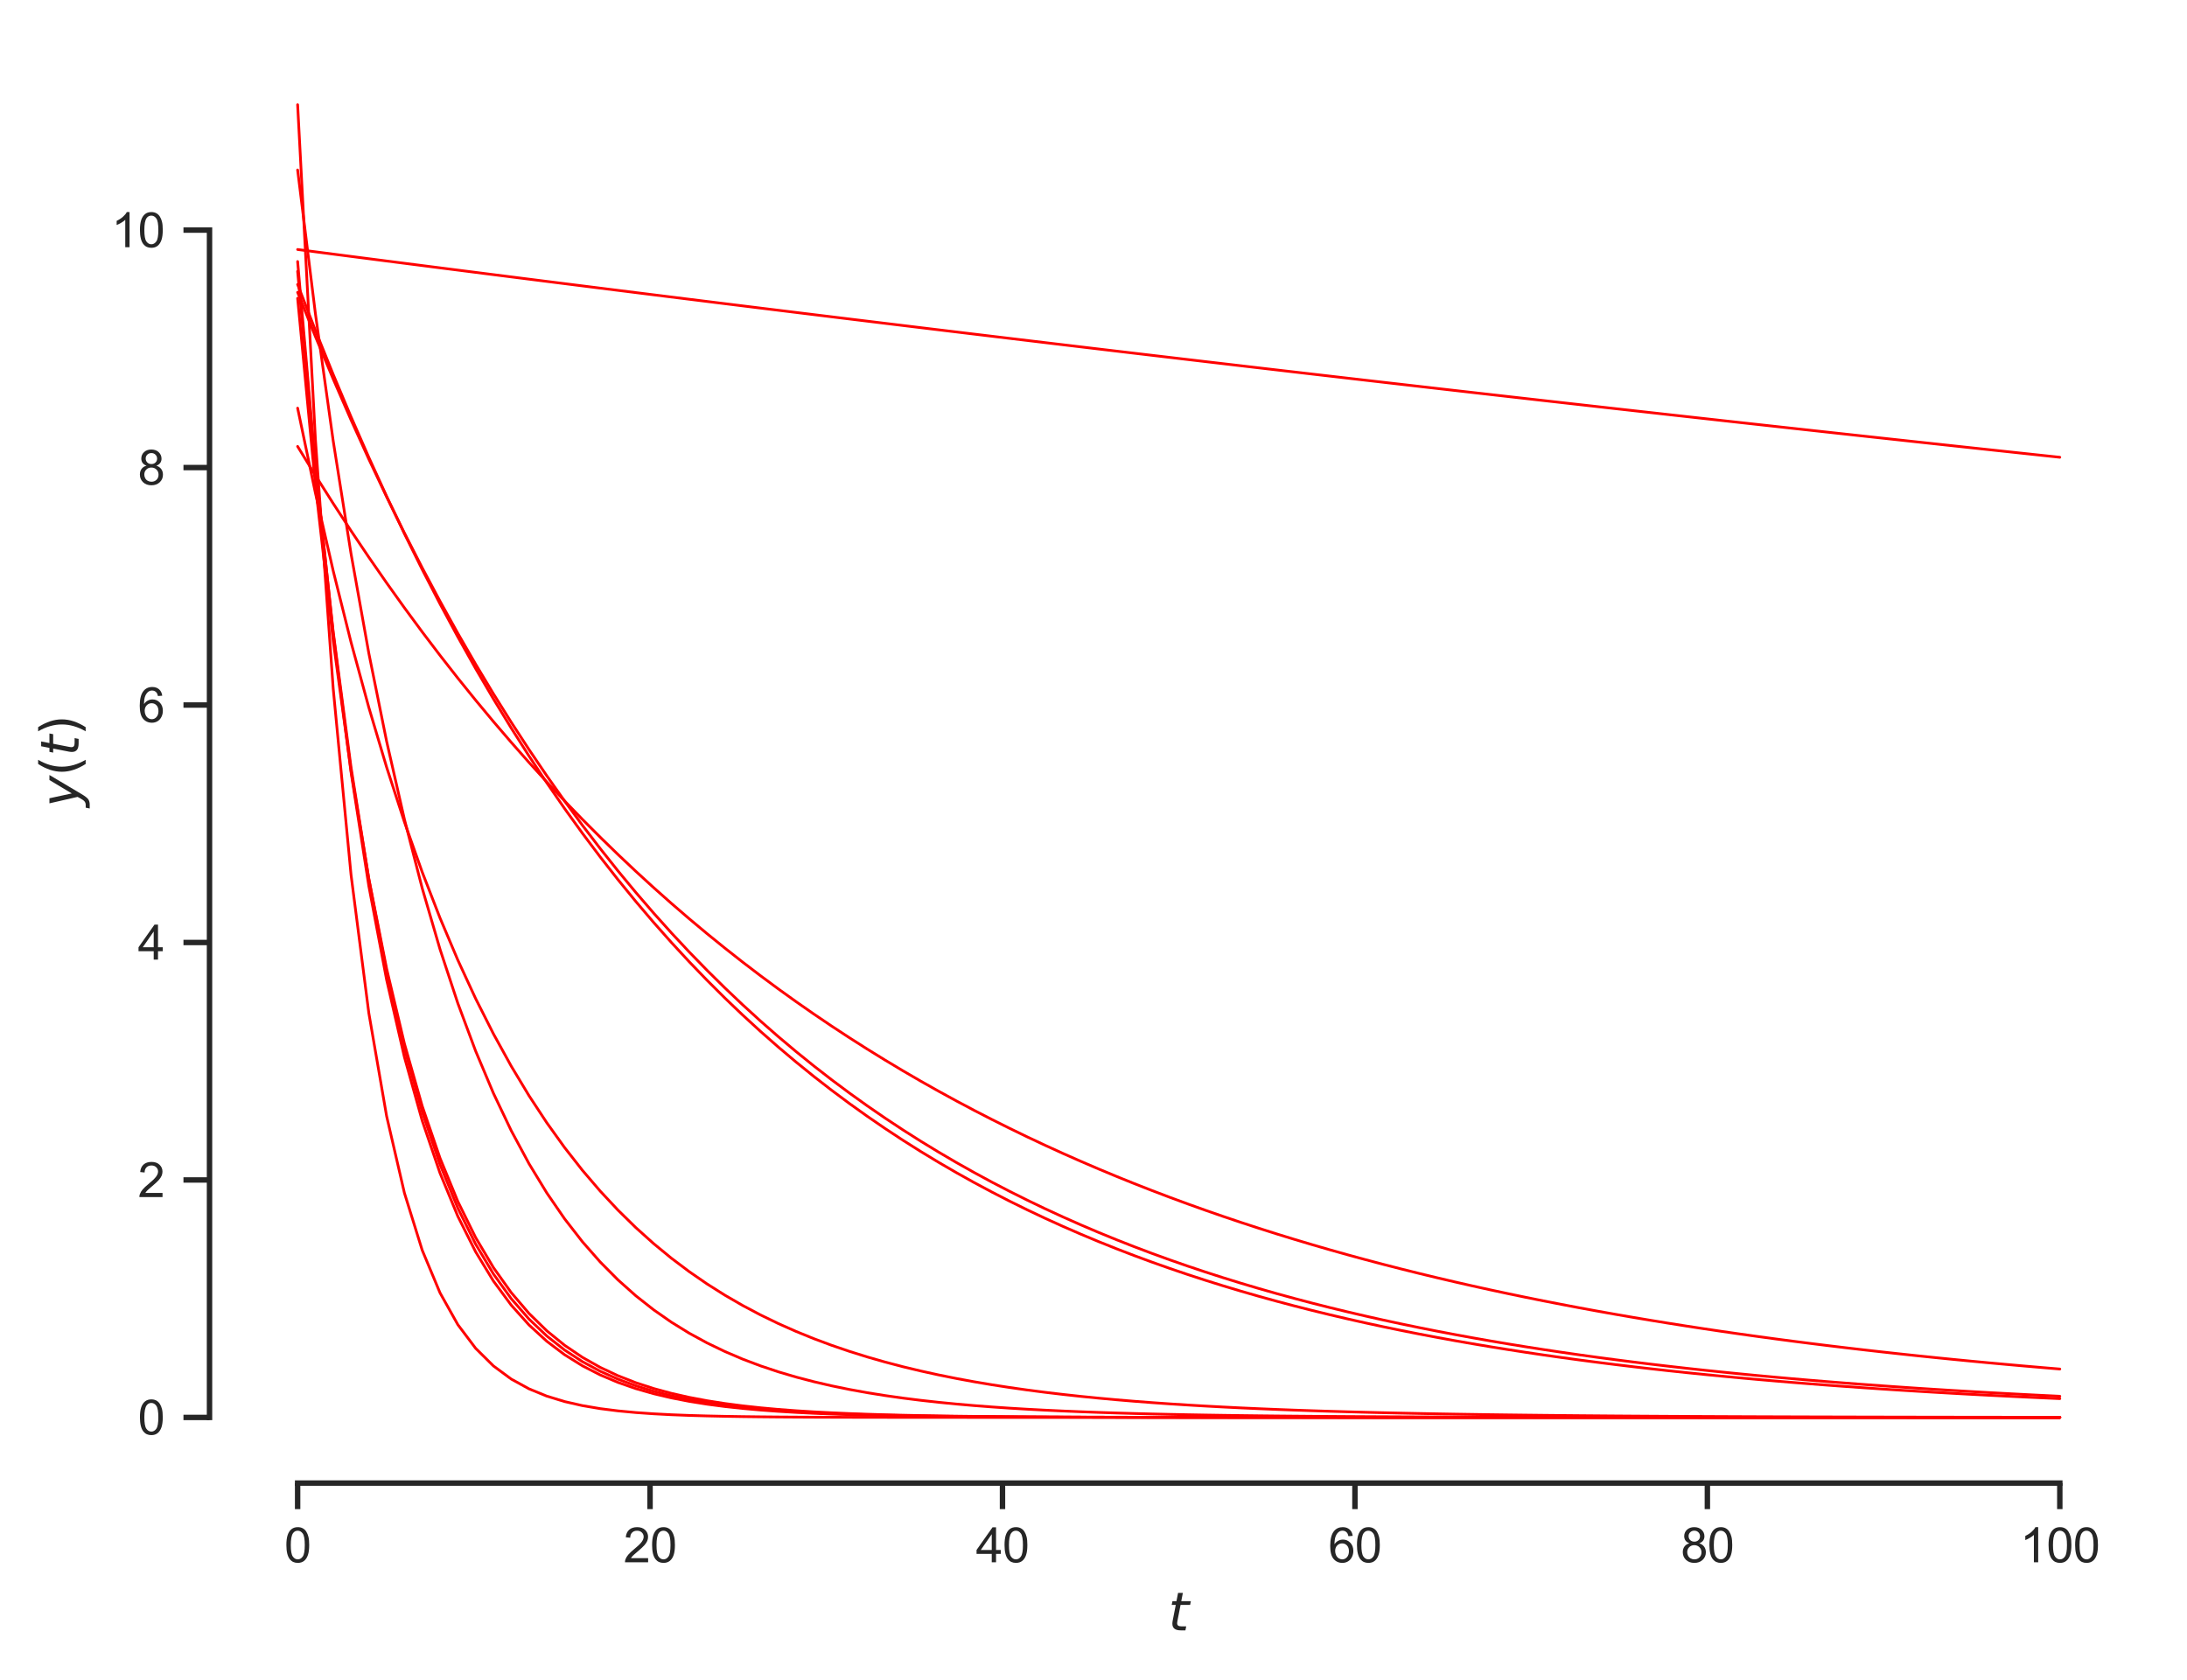 <?xml version="1.0" encoding="utf-8" standalone="no"?>
<!DOCTYPE svg PUBLIC "-//W3C//DTD SVG 1.1//EN"
  "http://www.w3.org/Graphics/SVG/1.1/DTD/svg11.dtd">
<svg xmlns:xlink="http://www.w3.org/1999/xlink" width="402.919pt" height="309.639pt" viewBox="0 0 402.919 309.639" xmlns="http://www.w3.org/2000/svg" version="1.1">
 <defs>
  <style type="text/css">*{stroke-linejoin: round; stroke-linecap: butt}</style>
 </defs>
 <g id="figure_1">
  <g id="patch_1">
   <path d="M 0 309.639 
L 402.919 309.639 
L 402.919 0 
L 0 0 
z
" style="fill: #ffffff"/>
  </g>
  <g id="axes_1">
   <g id="patch_2">
    <path d="M 38.599 273.312 
L 395.719 273.312 
L 395.719 7.2 
L 38.599 7.2 
z
" style="fill: #ffffff"/>
   </g>
   <g id="matplotlib.axis_1">
    <g id="xtick_1">
     <g id="line2d_1">
      <defs>
       <path id="m969bef28f6" d="M 0 0 
L 0 4.8 
" style="stroke: #262626"/>
      </defs>
      <g>
       <use xlink:href="#m969bef28f6" x="54.832" y="273.312" style="fill: #262626; stroke: #262626"/>
      </g>
     </g>
     <g id="text_1">
      <!-- 0 -->
      <g style="fill: #262626" transform="translate(52.385 287.911) scale(0.088 -0.088)">
       <defs>
        <path id="ArialMT-30" d="M 266 2259 
Q 266 3072 433 3567 
Q 600 4063 929 4331 
Q 1259 4600 1759 4600 
Q 2128 4600 2406 4451 
Q 2684 4303 2865 4023 
Q 3047 3744 3150 3342 
Q 3253 2941 3253 2259 
Q 3253 1453 3087 958 
Q 2922 463 2592 192 
Q 2263 -78 1759 -78 
Q 1097 -78 719 397 
Q 266 969 266 2259 
z
M 844 2259 
Q 844 1131 1108 757 
Q 1372 384 1759 384 
Q 2147 384 2411 759 
Q 2675 1134 2675 2259 
Q 2675 3391 2411 3762 
Q 2147 4134 1753 4134 
Q 1366 4134 1134 3806 
Q 844 3388 844 2259 
z
" transform="scale(0.016)"/>
       </defs>
       <use xlink:href="#ArialMT-30"/>
      </g>
     </g>
    </g>
    <g id="xtick_2">
     <g id="line2d_2">
      <g>
       <use xlink:href="#m969bef28f6" x="119.763" y="273.312" style="fill: #262626; stroke: #262626"/>
      </g>
     </g>
     <g id="text_2">
      <!-- 20 -->
      <g style="fill: #262626" transform="translate(114.869 287.911) scale(0.088 -0.088)">
       <defs>
        <path id="ArialMT-32" d="M 3222 541 
L 3222 0 
L 194 0 
Q 188 203 259 391 
Q 375 700 629 1000 
Q 884 1300 1366 1694 
Q 2113 2306 2375 2664 
Q 2638 3022 2638 3341 
Q 2638 3675 2398 3904 
Q 2159 4134 1775 4134 
Q 1369 4134 1125 3890 
Q 881 3647 878 3216 
L 300 3275 
Q 359 3922 746 4261 
Q 1134 4600 1788 4600 
Q 2447 4600 2831 4234 
Q 3216 3869 3216 3328 
Q 3216 3053 3103 2787 
Q 2991 2522 2730 2228 
Q 2469 1934 1863 1422 
Q 1356 997 1212 845 
Q 1069 694 975 541 
L 3222 541 
z
" transform="scale(0.016)"/>
       </defs>
       <use xlink:href="#ArialMT-32"/>
       <use xlink:href="#ArialMT-30" x="55.615"/>
      </g>
     </g>
    </g>
    <g id="xtick_3">
     <g id="line2d_3">
      <g>
       <use xlink:href="#m969bef28f6" x="184.694" y="273.312" style="fill: #262626; stroke: #262626"/>
      </g>
     </g>
     <g id="text_3">
      <!-- 40 -->
      <g style="fill: #262626" transform="translate(179.8 287.911) scale(0.088 -0.088)">
       <defs>
        <path id="ArialMT-34" d="M 2069 0 
L 2069 1097 
L 81 1097 
L 81 1613 
L 2172 4581 
L 2631 4581 
L 2631 1613 
L 3250 1613 
L 3250 1097 
L 2631 1097 
L 2631 0 
L 2069 0 
z
M 2069 1613 
L 2069 3678 
L 634 1613 
L 2069 1613 
z
" transform="scale(0.016)"/>
       </defs>
       <use xlink:href="#ArialMT-34"/>
       <use xlink:href="#ArialMT-30" x="55.615"/>
      </g>
     </g>
    </g>
    <g id="xtick_4">
     <g id="line2d_4">
      <g>
       <use xlink:href="#m969bef28f6" x="249.625" y="273.312" style="fill: #262626; stroke: #262626"/>
      </g>
     </g>
     <g id="text_4">
      <!-- 60 -->
      <g style="fill: #262626" transform="translate(244.731 287.911) scale(0.088 -0.088)">
       <defs>
        <path id="ArialMT-36" d="M 3184 3459 
L 2625 3416 
Q 2550 3747 2413 3897 
Q 2184 4138 1850 4138 
Q 1581 4138 1378 3988 
Q 1113 3794 959 3422 
Q 806 3050 800 2363 
Q 1003 2672 1297 2822 
Q 1591 2972 1913 2972 
Q 2475 2972 2870 2558 
Q 3266 2144 3266 1488 
Q 3266 1056 3080 686 
Q 2894 316 2569 119 
Q 2244 -78 1831 -78 
Q 1128 -78 684 439 
Q 241 956 241 2144 
Q 241 3472 731 4075 
Q 1159 4600 1884 4600 
Q 2425 4600 2770 4297 
Q 3116 3994 3184 3459 
z
M 888 1484 
Q 888 1194 1011 928 
Q 1134 663 1356 523 
Q 1578 384 1822 384 
Q 2178 384 2434 671 
Q 2691 959 2691 1453 
Q 2691 1928 2437 2201 
Q 2184 2475 1800 2475 
Q 1419 2475 1153 2201 
Q 888 1928 888 1484 
z
" transform="scale(0.016)"/>
       </defs>
       <use xlink:href="#ArialMT-36"/>
       <use xlink:href="#ArialMT-30" x="55.615"/>
      </g>
     </g>
    </g>
    <g id="xtick_5">
     <g id="line2d_5">
      <g>
       <use xlink:href="#m969bef28f6" x="314.556" y="273.312" style="fill: #262626; stroke: #262626"/>
      </g>
     </g>
     <g id="text_5">
      <!-- 80 -->
      <g style="fill: #262626" transform="translate(309.662 287.911) scale(0.088 -0.088)">
       <defs>
        <path id="ArialMT-38" d="M 1131 2484 
Q 781 2613 612 2850 
Q 444 3088 444 3419 
Q 444 3919 803 4259 
Q 1163 4600 1759 4600 
Q 2359 4600 2725 4251 
Q 3091 3903 3091 3403 
Q 3091 3084 2923 2848 
Q 2756 2613 2416 2484 
Q 2838 2347 3058 2040 
Q 3278 1734 3278 1309 
Q 3278 722 2862 322 
Q 2447 -78 1769 -78 
Q 1091 -78 675 323 
Q 259 725 259 1325 
Q 259 1772 486 2073 
Q 713 2375 1131 2484 
z
M 1019 3438 
Q 1019 3113 1228 2906 
Q 1438 2700 1772 2700 
Q 2097 2700 2305 2904 
Q 2513 3109 2513 3406 
Q 2513 3716 2298 3927 
Q 2084 4138 1766 4138 
Q 1444 4138 1231 3931 
Q 1019 3725 1019 3438 
z
M 838 1322 
Q 838 1081 952 856 
Q 1066 631 1291 507 
Q 1516 384 1775 384 
Q 2178 384 2440 643 
Q 2703 903 2703 1303 
Q 2703 1709 2433 1975 
Q 2163 2241 1756 2241 
Q 1359 2241 1098 1978 
Q 838 1716 838 1322 
z
" transform="scale(0.016)"/>
       </defs>
       <use xlink:href="#ArialMT-38"/>
       <use xlink:href="#ArialMT-30" x="55.615"/>
      </g>
     </g>
    </g>
    <g id="xtick_6">
     <g id="line2d_6">
      <g>
       <use xlink:href="#m969bef28f6" x="379.487" y="273.312" style="fill: #262626; stroke: #262626"/>
      </g>
     </g>
     <g id="text_6">
      <!-- 100 -->
      <g style="fill: #262626" transform="translate(372.146 287.911) scale(0.088 -0.088)">
       <defs>
        <path id="ArialMT-31" d="M 2384 0 
L 1822 0 
L 1822 3584 
Q 1619 3391 1289 3197 
Q 959 3003 697 2906 
L 697 3450 
Q 1169 3672 1522 3987 
Q 1875 4303 2022 4600 
L 2384 4600 
L 2384 0 
z
" transform="scale(0.016)"/>
       </defs>
       <use xlink:href="#ArialMT-31"/>
       <use xlink:href="#ArialMT-30" x="55.615"/>
       <use xlink:href="#ArialMT-30" x="111.23"/>
      </g>
     </g>
    </g>
    <g id="text_7">
     <!-- $t$ -->
     <g style="fill: #262626" transform="translate(215.239 300.531) scale(0.096 -0.096)">
      <defs>
       <path id="DejaVuSans-Oblique-74" d="M 2706 3500 
L 2619 3053 
L 1472 3053 
L 1100 1153 
Q 1081 1047 1072 975 
Q 1063 903 1063 863 
Q 1063 663 1183 572 
Q 1303 481 1569 481 
L 2150 481 
L 2053 0 
L 1503 0 
Q 991 0 739 200 
Q 488 400 488 806 
Q 488 878 497 964 
Q 506 1050 525 1153 
L 897 3053 
L 409 3053 
L 500 3500 
L 978 3500 
L 1172 4494 
L 1747 4494 
L 1556 3500 
L 2706 3500 
z
" transform="scale(0.016)"/>
      </defs>
      <use xlink:href="#DejaVuSans-Oblique-74" transform="translate(0 0.781)"/>
     </g>
    </g>
   </g>
   <g id="matplotlib.axis_2">
    <g id="ytick_1">
     <g id="line2d_7">
      <defs>
       <path id="m177c628d34" d="M 0 0 
L -4.8 0 
" style="stroke: #262626"/>
      </defs>
      <g>
       <use xlink:href="#m177c628d34" x="38.599" y="261.216" style="fill: #262626; stroke: #262626"/>
      </g>
     </g>
     <g id="text_8">
      <!-- 0 -->
      <g style="fill: #262626" transform="translate(25.406 264.365) scale(0.088 -0.088)">
       <use xlink:href="#ArialMT-30"/>
      </g>
     </g>
    </g>
    <g id="ytick_2">
     <g id="line2d_8">
      <g>
       <use xlink:href="#m177c628d34" x="38.599" y="217.454" style="fill: #262626; stroke: #262626"/>
      </g>
     </g>
     <g id="text_9">
      <!-- 2 -->
      <g style="fill: #262626" transform="translate(25.406 220.604) scale(0.088 -0.088)">
       <use xlink:href="#ArialMT-32"/>
      </g>
     </g>
    </g>
    <g id="ytick_3">
     <g id="line2d_9">
      <g>
       <use xlink:href="#m177c628d34" x="38.599" y="173.693" style="fill: #262626; stroke: #262626"/>
      </g>
     </g>
     <g id="text_10">
      <!-- 4 -->
      <g style="fill: #262626" transform="translate(25.406 176.842) scale(0.088 -0.088)">
       <use xlink:href="#ArialMT-34"/>
      </g>
     </g>
    </g>
    <g id="ytick_4">
     <g id="line2d_10">
      <g>
       <use xlink:href="#m177c628d34" x="38.599" y="129.931" style="fill: #262626; stroke: #262626"/>
      </g>
     </g>
     <g id="text_11">
      <!-- 6 -->
      <g style="fill: #262626" transform="translate(25.406 133.081) scale(0.088 -0.088)">
       <use xlink:href="#ArialMT-36"/>
      </g>
     </g>
    </g>
    <g id="ytick_5">
     <g id="line2d_11">
      <g>
       <use xlink:href="#m177c628d34" x="38.599" y="86.17" style="fill: #262626; stroke: #262626"/>
      </g>
     </g>
     <g id="text_12">
      <!-- 8 -->
      <g style="fill: #262626" transform="translate(25.406 89.319) scale(0.088 -0.088)">
       <use xlink:href="#ArialMT-38"/>
      </g>
     </g>
    </g>
    <g id="ytick_6">
     <g id="line2d_12">
      <g>
       <use xlink:href="#m177c628d34" x="38.599" y="42.408" style="fill: #262626; stroke: #262626"/>
      </g>
     </g>
     <g id="text_13">
      <!-- 10 -->
      <g style="fill: #262626" transform="translate(20.512 45.558) scale(0.088 -0.088)">
       <use xlink:href="#ArialMT-31"/>
       <use xlink:href="#ArialMT-30" x="55.615"/>
      </g>
     </g>
    </g>
    <g id="text_14">
     <!-- $y(t)$ -->
     <g style="fill: #262626" transform="translate(14.496 148.752) rotate(-90) scale(0.096 -0.096)">
      <defs>
       <path id="DejaVuSans-Oblique-79" d="M 1588 -325 
Q 1188 -997 936 -1164 
Q 684 -1331 294 -1331 
L -159 -1331 
L -63 -850 
L 269 -850 
Q 509 -850 678 -719 
Q 847 -588 1056 -206 
L 1234 128 
L 459 3500 
L 1069 3500 
L 1650 819 
L 3256 3500 
L 3859 3500 
L 1588 -325 
z
" transform="scale(0.016)"/>
       <path id="DejaVuSans-28" d="M 1984 4856 
Q 1566 4138 1362 3434 
Q 1159 2731 1159 2009 
Q 1159 1288 1364 580 
Q 1569 -128 1984 -844 
L 1484 -844 
Q 1016 -109 783 600 
Q 550 1309 550 2009 
Q 550 2706 781 3412 
Q 1013 4119 1484 4856 
L 1984 4856 
z
" transform="scale(0.016)"/>
       <path id="DejaVuSans-29" d="M 513 4856 
L 1013 4856 
Q 1481 4119 1714 3412 
Q 1947 2706 1947 2009 
Q 1947 1309 1714 600 
Q 1481 -109 1013 -844 
L 513 -844 
Q 928 -128 1133 580 
Q 1338 1288 1338 2009 
Q 1338 2731 1133 3434 
Q 928 4138 513 4856 
z
" transform="scale(0.016)"/>
      </defs>
      <use xlink:href="#DejaVuSans-Oblique-79" transform="translate(0 0.125)"/>
      <use xlink:href="#DejaVuSans-28" transform="translate(59.18 0.125)"/>
      <use xlink:href="#DejaVuSans-Oblique-74" transform="translate(98.193 0.125)"/>
      <use xlink:href="#DejaVuSans-29" transform="translate(137.402 0.125)"/>
     </g>
    </g>
   </g>
   <g id="line2d_13">
    <path d="M 54.832 31.323 
L 58.111 57.83 
L 61.391 81.28 
L 64.67 102.027 
L 67.949 120.381 
L 71.229 136.619 
L 74.508 150.985 
L 77.787 163.695 
L 81.067 174.939 
L 84.346 184.887 
L 87.625 193.687 
L 90.905 201.473 
L 94.184 208.362 
L 97.463 214.456 
L 100.743 219.847 
L 104.022 224.617 
L 107.301 228.837 
L 110.581 232.57 
L 113.86 235.873 
L 117.139 238.795 
L 120.419 241.38 
L 123.698 243.667 
L 126.977 245.691 
L 130.257 247.481 
L 133.536 249.064 
L 136.815 250.465 
L 140.095 251.705 
L 143.374 252.802 
L 146.653 253.772 
L 149.933 254.63 
L 153.212 255.389 
L 156.491 256.061 
L 159.771 256.656 
L 163.05 257.181 
L 166.329 257.647 
L 169.609 258.058 
L 172.888 258.422 
L 176.168 258.744 
L 179.447 259.029 
L 182.726 259.281 
L 186.006 259.505 
L 189.285 259.702 
L 192.564 259.876 
L 195.844 260.031 
L 199.123 260.168 
L 202.402 260.288 
L 205.682 260.395 
L 208.961 260.49 
L 212.24 260.574 
L 215.52 260.648 
L 218.799 260.713 
L 222.078 260.771 
L 225.358 260.823 
L 228.637 260.868 
L 231.916 260.908 
L 235.196 260.944 
L 238.475 260.975 
L 241.754 261.003 
L 245.034 261.027 
L 248.313 261.049 
L 251.592 261.068 
L 254.872 261.085 
L 258.151 261.1 
L 261.43 261.114 
L 264.71 261.126 
L 267.989 261.136 
L 271.268 261.145 
L 274.548 261.153 
L 277.827 261.161 
L 281.106 261.167 
L 284.386 261.173 
L 287.665 261.178 
L 290.944 261.182 
L 294.224 261.186 
L 297.503 261.189 
L 300.782 261.192 
L 304.062 261.195 
L 307.341 261.198 
L 310.62 261.2 
L 313.9 261.202 
L 317.179 261.203 
L 320.458 261.205 
L 323.738 261.206 
L 327.017 261.207 
L 330.296 261.208 
L 333.576 261.209 
L 336.855 261.21 
L 340.134 261.211 
L 343.414 261.211 
L 346.693 261.212 
L 349.972 261.212 
L 353.252 261.213 
L 356.531 261.213 
L 359.81 261.213 
L 363.09 261.214 
L 366.369 261.214 
L 369.649 261.214 
L 372.928 261.214 
L 376.207 261.215 
L 379.487 261.215 
" clip-path="url(#p7e10bfad9a)" style="fill: none; stroke: #ff0000; stroke-width: 0.5; stroke-linecap: round"/>
   </g>
   <g id="line2d_14">
    <path d="M 54.832 45.98 
L 58.111 46.405 
L 61.391 46.83 
L 64.67 47.254 
L 67.949 47.677 
L 71.229 48.099 
L 74.508 48.52 
L 77.787 48.94 
L 81.067 49.36 
L 84.346 49.779 
L 87.625 50.197 
L 90.905 50.614 
L 94.184 51.03 
L 97.463 51.446 
L 100.743 51.86 
L 104.022 52.274 
L 107.301 52.687 
L 110.581 53.099 
L 113.86 53.511 
L 117.139 53.921 
L 120.419 54.331 
L 123.698 54.74 
L 126.977 55.148 
L 130.257 55.555 
L 133.536 55.962 
L 136.815 56.368 
L 140.095 56.773 
L 143.374 57.177 
L 146.653 57.58 
L 149.933 57.983 
L 153.212 58.384 
L 156.491 58.785 
L 159.771 59.185 
L 163.05 59.585 
L 166.329 59.983 
L 169.609 60.381 
L 172.888 60.778 
L 176.168 61.174 
L 179.447 61.57 
L 182.726 61.964 
L 186.006 62.358 
L 189.285 62.751 
L 192.564 63.144 
L 195.844 63.535 
L 199.123 63.926 
L 202.402 64.316 
L 205.682 64.705 
L 208.961 65.094 
L 212.24 65.481 
L 215.52 65.868 
L 218.799 66.254 
L 222.078 66.64 
L 225.358 67.024 
L 228.637 67.408 
L 231.916 67.791 
L 235.196 68.174 
L 238.475 68.555 
L 241.754 68.936 
L 245.034 69.316 
L 248.313 69.695 
L 251.592 70.074 
L 254.872 70.452 
L 258.151 70.829 
L 261.43 71.205 
L 264.71 71.581 
L 267.989 71.956 
L 271.268 72.33 
L 274.548 72.703 
L 277.827 73.076 
L 281.106 73.448 
L 284.386 73.819 
L 287.665 74.189 
L 290.944 74.559 
L 294.224 74.928 
L 297.503 75.296 
L 300.782 75.664 
L 304.062 76.03 
L 307.341 76.397 
L 310.62 76.762 
L 313.9 77.126 
L 317.179 77.49 
L 320.458 77.854 
L 323.738 78.216 
L 327.017 78.578 
L 330.296 78.939 
L 333.576 79.299 
L 336.855 79.659 
L 340.134 80.018 
L 343.414 80.376 
L 346.693 80.733 
L 349.972 81.09 
L 353.252 81.446 
L 356.531 81.801 
L 359.81 82.156 
L 363.09 82.51 
L 366.369 82.863 
L 369.649 83.216 
L 372.928 83.568 
L 376.207 83.919 
L 379.487 84.269 
" clip-path="url(#p7e10bfad9a)" style="fill: none; stroke: #ff0000; stroke-width: 0.5; stroke-linecap: round"/>
   </g>
   <g id="line2d_15">
    <path d="M 54.832 52.422 
L 58.111 60.89 
L 61.391 69.015 
L 64.67 76.81 
L 67.949 84.289 
L 71.229 91.464 
L 74.508 98.349 
L 77.787 104.954 
L 81.067 111.292 
L 84.346 117.372 
L 87.625 123.206 
L 90.905 128.803 
L 94.184 134.173 
L 97.463 139.326 
L 100.743 144.269 
L 104.022 149.012 
L 107.301 153.563 
L 110.581 157.929 
L 113.86 162.118 
L 117.139 166.137 
L 120.419 169.993 
L 123.698 173.692 
L 126.977 177.242 
L 130.257 180.648 
L 133.536 183.915 
L 136.815 187.05 
L 140.095 190.058 
L 143.374 192.944 
L 146.653 195.713 
L 149.933 198.37 
L 153.212 200.918 
L 156.491 203.364 
L 159.771 205.71 
L 163.05 207.961 
L 166.329 210.121 
L 169.609 212.193 
L 172.888 214.182 
L 176.168 216.089 
L 179.447 217.919 
L 182.726 219.675 
L 186.006 221.36 
L 189.285 222.976 
L 192.564 224.527 
L 195.844 226.015 
L 199.123 227.443 
L 202.402 228.813 
L 205.682 230.127 
L 208.961 231.388 
L 212.24 232.597 
L 215.52 233.758 
L 218.799 234.872 
L 222.078 235.94 
L 225.358 236.965 
L 228.637 237.949 
L 231.916 238.892 
L 235.196 239.798 
L 238.475 240.666 
L 241.754 241.5 
L 245.034 242.299 
L 248.313 243.067 
L 251.592 243.803 
L 254.872 244.509 
L 258.151 245.186 
L 261.43 245.837 
L 264.71 246.46 
L 267.989 247.059 
L 271.268 247.633 
L 274.548 248.184 
L 277.827 248.712 
L 281.106 249.219 
L 284.386 249.706 
L 287.665 250.173 
L 290.944 250.621 
L 294.224 251.05 
L 297.503 251.463 
L 300.782 251.858 
L 304.062 252.238 
L 307.341 252.602 
L 310.62 252.951 
L 313.9 253.286 
L 317.179 253.608 
L 320.458 253.917 
L 323.738 254.213 
L 327.017 254.497 
L 330.296 254.769 
L 333.576 255.031 
L 336.855 255.281 
L 340.134 255.522 
L 343.414 255.753 
L 346.693 255.975 
L 349.972 256.187 
L 353.252 256.391 
L 356.531 256.587 
L 359.81 256.775 
L 363.09 256.955 
L 366.369 257.128 
L 369.649 257.293 
L 372.928 257.452 
L 376.207 257.605 
L 379.487 257.752 
" clip-path="url(#p7e10bfad9a)" style="fill: none; stroke: #ff0000; stroke-width: 0.5; stroke-linecap: round"/>
   </g>
   <g id="line2d_16">
    <path d="M 54.832 19.296 
L 58.111 80.985 
L 61.391 126.944 
L 64.67 161.183 
L 67.949 186.691 
L 71.229 205.695 
L 74.508 219.853 
L 77.787 230.4 
L 81.067 238.258 
L 84.346 244.113 
L 87.625 248.474 
L 90.905 251.723 
L 94.184 254.144 
L 97.463 255.947 
L 100.743 257.291 
L 104.022 258.292 
L 107.301 259.037 
L 110.581 259.593 
L 113.86 260.007 
L 117.139 260.315 
L 120.419 260.545 
L 123.698 260.716 
L 126.977 260.844 
L 130.257 260.938 
L 133.536 261.009 
L 136.815 261.062 
L 140.095 261.101 
L 143.374 261.131 
L 146.653 261.152 
L 149.933 261.169 
L 153.212 261.181 
L 156.491 261.19 
L 159.771 261.196 
L 163.05 261.201 
L 166.329 261.205 
L 169.609 261.208 
L 172.888 261.21 
L 176.168 261.211 
L 179.447 261.213 
L 182.726 261.214 
L 186.006 261.214 
L 189.285 261.215 
L 192.564 261.215 
L 195.844 261.215 
L 199.123 261.215 
L 202.402 261.216 
L 205.682 261.216 
L 208.961 261.216 
L 212.24 261.216 
L 215.52 261.216 
L 218.799 261.216 
L 222.078 261.216 
L 225.358 261.216 
L 228.637 261.216 
L 231.916 261.216 
L 235.196 261.216 
L 238.475 261.216 
L 241.754 261.216 
L 245.034 261.216 
L 248.313 261.216 
L 251.592 261.216 
L 254.872 261.216 
L 258.151 261.216 
L 261.43 261.216 
L 264.71 261.216 
L 267.989 261.216 
L 271.268 261.216 
L 274.548 261.216 
L 277.827 261.216 
L 281.106 261.216 
L 284.386 261.216 
L 287.665 261.216 
L 290.944 261.216 
L 294.224 261.216 
L 297.503 261.216 
L 300.782 261.216 
L 304.062 261.216 
L 307.341 261.216 
L 310.62 261.216 
L 313.9 261.216 
L 317.179 261.216 
L 320.458 261.216 
L 323.738 261.216 
L 327.017 261.216 
L 330.296 261.216 
L 333.576 261.216 
L 336.855 261.216 
L 340.134 261.216 
L 343.414 261.216 
L 346.693 261.216 
L 349.972 261.216 
L 353.252 261.216 
L 356.531 261.216 
L 359.81 261.216 
L 363.09 261.216 
L 366.369 261.216 
L 369.649 261.216 
L 372.928 261.216 
L 376.207 261.216 
L 379.487 261.216 
" clip-path="url(#p7e10bfad9a)" style="fill: none; stroke: #ff0000; stroke-width: 0.5; stroke-linecap: round"/>
   </g>
   <g id="line2d_17">
    <path d="M 54.832 53.876 
L 58.111 62.029 
L 61.391 69.862 
L 64.67 77.387 
L 67.949 84.615 
L 71.229 91.56 
L 74.508 98.231 
L 77.787 104.64 
L 81.067 110.798 
L 84.346 116.712 
L 87.625 122.395 
L 90.905 127.854 
L 94.184 133.098 
L 97.463 138.136 
L 100.743 142.976 
L 104.022 147.625 
L 107.301 152.092 
L 110.581 156.383 
L 113.86 160.506 
L 117.139 164.466 
L 120.419 168.27 
L 123.698 171.925 
L 126.977 175.437 
L 130.257 178.81 
L 133.536 182.05 
L 136.815 185.163 
L 140.095 188.154 
L 143.374 191.027 
L 146.653 193.787 
L 149.933 196.439 
L 153.212 198.986 
L 156.491 201.433 
L 159.771 203.784 
L 163.05 206.042 
L 166.329 208.212 
L 169.609 210.296 
L 172.888 212.298 
L 176.168 214.222 
L 179.447 216.07 
L 182.726 217.845 
L 186.006 219.551 
L 189.285 221.189 
L 192.564 222.763 
L 195.844 224.275 
L 199.123 225.728 
L 202.402 227.123 
L 205.682 228.464 
L 208.961 229.752 
L 212.24 230.989 
L 215.52 232.178 
L 218.799 233.32 
L 222.078 234.417 
L 225.358 235.47 
L 228.637 236.483 
L 231.916 237.455 
L 235.196 238.39 
L 238.475 239.287 
L 241.754 240.15 
L 245.034 240.978 
L 248.313 241.774 
L 251.592 242.538 
L 254.872 243.273 
L 258.151 243.978 
L 261.43 244.656 
L 264.71 245.308 
L 267.989 245.933 
L 271.268 246.534 
L 274.548 247.111 
L 277.827 247.666 
L 281.106 248.199 
L 284.386 248.711 
L 287.665 249.202 
L 290.944 249.675 
L 294.224 250.129 
L 297.503 250.565 
L 300.782 250.984 
L 304.062 251.386 
L 307.341 251.772 
L 310.62 252.144 
L 313.9 252.501 
L 317.179 252.843 
L 320.458 253.173 
L 323.738 253.489 
L 327.017 253.793 
L 330.296 254.085 
L 333.576 254.365 
L 336.855 254.634 
L 340.134 254.893 
L 343.414 255.142 
L 346.693 255.381 
L 349.972 255.61 
L 353.252 255.831 
L 356.531 256.042 
L 359.81 256.246 
L 363.09 256.441 
L 366.369 256.629 
L 369.649 256.809 
L 372.928 256.983 
L 376.207 257.149 
L 379.487 257.309 
" clip-path="url(#p7e10bfad9a)" style="fill: none; stroke: #ff0000; stroke-width: 0.5; stroke-linecap: round"/>
   </g>
   <g id="line2d_18">
    <path d="M 54.832 49.998 
L 58.111 86.354 
L 61.391 116.453 
L 64.67 141.371 
L 67.949 162 
L 71.229 179.078 
L 74.508 193.216 
L 77.787 204.921 
L 81.067 214.611 
L 84.346 222.633 
L 87.625 229.274 
L 90.905 234.772 
L 94.184 239.324 
L 97.463 243.092 
L 100.743 246.212 
L 104.022 248.794 
L 107.301 250.933 
L 110.581 252.703 
L 113.86 254.168 
L 117.139 255.381 
L 120.419 256.386 
L 123.698 257.217 
L 126.977 257.905 
L 130.257 258.475 
L 133.536 258.947 
L 136.815 259.338 
L 140.095 259.661 
L 143.374 259.929 
L 146.653 260.15 
L 149.933 260.334 
L 153.212 260.486 
L 156.491 260.611 
L 159.771 260.715 
L 163.05 260.802 
L 166.329 260.873 
L 169.609 260.932 
L 172.888 260.981 
L 176.168 261.021 
L 179.447 261.055 
L 182.726 261.083 
L 186.006 261.106 
L 189.285 261.125 
L 192.564 261.14 
L 195.844 261.153 
L 199.123 261.164 
L 202.402 261.173 
L 205.682 261.18 
L 208.961 261.187 
L 212.24 261.192 
L 215.52 261.196 
L 218.799 261.199 
L 222.078 261.202 
L 225.358 261.205 
L 228.637 261.207 
L 231.916 261.208 
L 235.196 261.21 
L 238.475 261.211 
L 241.754 261.212 
L 245.034 261.212 
L 248.313 261.213 
L 251.592 261.213 
L 254.872 261.214 
L 258.151 261.214 
L 261.43 261.215 
L 264.71 261.215 
L 267.989 261.215 
L 271.268 261.215 
L 274.548 261.215 
L 277.827 261.215 
L 281.106 261.216 
L 284.386 261.216 
L 287.665 261.216 
L 290.944 261.216 
L 294.224 261.216 
L 297.503 261.216 
L 300.782 261.216 
L 304.062 261.216 
L 307.341 261.216 
L 310.62 261.216 
L 313.9 261.216 
L 317.179 261.216 
L 320.458 261.216 
L 323.738 261.216 
L 327.017 261.216 
L 330.296 261.216 
L 333.576 261.216 
L 336.855 261.216 
L 340.134 261.216 
L 343.414 261.216 
L 346.693 261.216 
L 349.972 261.216 
L 353.252 261.216 
L 356.531 261.216 
L 359.81 261.216 
L 363.09 261.216 
L 366.369 261.216 
L 369.649 261.216 
L 372.928 261.216 
L 376.207 261.216 
L 379.487 261.216 
" clip-path="url(#p7e10bfad9a)" style="fill: none; stroke: #ff0000; stroke-width: 0.5; stroke-linecap: round"/>
   </g>
   <g id="line2d_19">
    <path d="M 54.832 48.195 
L 58.111 85.809 
L 61.391 116.781 
L 64.67 142.284 
L 67.949 163.284 
L 71.229 180.576 
L 74.508 194.815 
L 77.787 206.539 
L 81.067 216.194 
L 84.346 224.143 
L 87.625 230.689 
L 90.905 236.08 
L 94.184 240.518 
L 97.463 244.173 
L 100.743 247.182 
L 104.022 249.66 
L 107.301 251.7 
L 110.581 253.381 
L 113.86 254.764 
L 117.139 255.903 
L 120.419 256.841 
L 123.698 257.614 
L 126.977 258.25 
L 130.257 258.774 
L 133.536 259.205 
L 136.815 259.56 
L 140.095 259.852 
L 143.374 260.093 
L 146.653 260.291 
L 149.933 260.455 
L 153.212 260.589 
L 156.491 260.7 
L 159.771 260.791 
L 163.05 260.866 
L 166.329 260.928 
L 169.609 260.979 
L 172.888 261.021 
L 176.168 261.055 
L 179.447 261.084 
L 182.726 261.107 
L 186.006 261.126 
L 189.285 261.142 
L 192.564 261.155 
L 195.844 261.166 
L 199.123 261.175 
L 202.402 261.182 
L 205.682 261.188 
L 208.961 261.193 
L 212.24 261.197 
L 215.52 261.2 
L 218.799 261.203 
L 222.078 261.205 
L 225.358 261.207 
L 228.637 261.209 
L 231.916 261.21 
L 235.196 261.211 
L 238.475 261.212 
L 241.754 261.213 
L 245.034 261.213 
L 248.313 261.214 
L 251.592 261.214 
L 254.872 261.214 
L 258.151 261.215 
L 261.43 261.215 
L 264.71 261.215 
L 267.989 261.215 
L 271.268 261.215 
L 274.548 261.216 
L 277.827 261.216 
L 281.106 261.216 
L 284.386 261.216 
L 287.665 261.216 
L 290.944 261.216 
L 294.224 261.216 
L 297.503 261.216 
L 300.782 261.216 
L 304.062 261.216 
L 307.341 261.216 
L 310.62 261.216 
L 313.9 261.216 
L 317.179 261.216 
L 320.458 261.216 
L 323.738 261.216 
L 327.017 261.216 
L 330.296 261.216 
L 333.576 261.216 
L 336.855 261.216 
L 340.134 261.216 
L 343.414 261.216 
L 346.693 261.216 
L 349.972 261.216 
L 353.252 261.216 
L 356.531 261.216 
L 359.81 261.216 
L 363.09 261.216 
L 366.369 261.216 
L 369.649 261.216 
L 372.928 261.216 
L 376.207 261.216 
L 379.487 261.216 
" clip-path="url(#p7e10bfad9a)" style="fill: none; stroke: #ff0000; stroke-width: 0.5; stroke-linecap: round"/>
   </g>
   <g id="line2d_20">
    <path d="M 54.832 54.968 
L 58.111 89.42 
L 61.391 118.118 
L 64.67 142.021 
L 67.949 161.932 
L 71.229 178.517 
L 74.508 192.331 
L 77.787 203.838 
L 81.067 213.423 
L 84.346 221.406 
L 87.625 228.056 
L 90.905 233.595 
L 94.184 238.209 
L 97.463 242.052 
L 100.743 245.254 
L 104.022 247.92 
L 107.301 250.141 
L 110.581 251.991 
L 113.86 253.532 
L 117.139 254.816 
L 120.419 255.885 
L 123.698 256.775 
L 126.977 257.517 
L 130.257 258.135 
L 133.536 258.65 
L 136.815 259.078 
L 140.095 259.435 
L 143.374 259.733 
L 146.653 259.981 
L 149.933 260.187 
L 153.212 260.359 
L 156.491 260.502 
L 159.771 260.621 
L 163.05 260.721 
L 166.329 260.803 
L 169.609 260.872 
L 172.888 260.93 
L 176.168 260.978 
L 179.447 261.017 
L 182.726 261.051 
L 186.006 261.078 
L 189.285 261.101 
L 192.564 261.12 
L 195.844 261.136 
L 199.123 261.15 
L 202.402 261.161 
L 205.682 261.17 
L 208.961 261.178 
L 212.24 261.184 
L 215.52 261.189 
L 218.799 261.194 
L 222.078 261.198 
L 225.358 261.201 
L 228.637 261.203 
L 231.916 261.205 
L 235.196 261.207 
L 238.475 261.209 
L 241.754 261.21 
L 245.034 261.211 
L 248.313 261.212 
L 251.592 261.212 
L 254.872 261.213 
L 258.151 261.214 
L 261.43 261.214 
L 264.71 261.214 
L 267.989 261.215 
L 271.268 261.215 
L 274.548 261.215 
L 277.827 261.215 
L 281.106 261.215 
L 284.386 261.215 
L 287.665 261.216 
L 290.944 261.216 
L 294.224 261.216 
L 297.503 261.216 
L 300.782 261.216 
L 304.062 261.216 
L 307.341 261.216 
L 310.62 261.216 
L 313.9 261.216 
L 317.179 261.216 
L 320.458 261.216 
L 323.738 261.216 
L 327.017 261.216 
L 330.296 261.216 
L 333.576 261.216 
L 336.855 261.216 
L 340.134 261.216 
L 343.414 261.216 
L 346.693 261.216 
L 349.972 261.216 
L 353.252 261.216 
L 356.531 261.216 
L 359.81 261.216 
L 363.09 261.216 
L 366.369 261.216 
L 369.649 261.216 
L 372.928 261.216 
L 376.207 261.216 
L 379.487 261.216 
" clip-path="url(#p7e10bfad9a)" style="fill: none; stroke: #ff0000; stroke-width: 0.5; stroke-linecap: round"/>
   </g>
   <g id="line2d_21">
    <path d="M 54.832 82.272 
L 58.111 87.611 
L 61.391 92.79 
L 64.67 97.815 
L 67.949 102.69 
L 71.229 107.42 
L 74.508 112.009 
L 77.787 116.46 
L 81.067 120.779 
L 84.346 124.969 
L 87.625 129.034 
L 90.905 132.978 
L 94.184 136.804 
L 97.463 140.515 
L 100.743 144.117 
L 104.022 147.61 
L 107.301 151 
L 110.581 154.288 
L 113.86 157.478 
L 117.139 160.573 
L 120.419 163.576 
L 123.698 166.489 
L 126.977 169.315 
L 130.257 172.057 
L 133.536 174.717 
L 136.815 177.298 
L 140.095 179.802 
L 143.374 182.231 
L 146.653 184.587 
L 149.933 186.873 
L 153.212 189.091 
L 156.491 191.243 
L 159.771 193.331 
L 163.05 195.356 
L 166.329 197.321 
L 169.609 199.227 
L 172.888 201.077 
L 176.168 202.871 
L 179.447 204.612 
L 182.726 206.301 
L 186.006 207.939 
L 189.285 209.529 
L 192.564 211.071 
L 195.844 212.567 
L 199.123 214.018 
L 202.402 215.426 
L 205.682 216.793 
L 208.961 218.118 
L 212.24 219.404 
L 215.52 220.651 
L 218.799 221.861 
L 222.078 223.036 
L 225.358 224.175 
L 228.637 225.28 
L 231.916 226.352 
L 235.196 227.392 
L 238.475 228.401 
L 241.754 229.38 
L 245.034 230.33 
L 248.313 231.252 
L 251.592 232.146 
L 254.872 233.013 
L 258.151 233.854 
L 261.43 234.671 
L 264.71 235.463 
L 267.989 236.231 
L 271.268 236.976 
L 274.548 237.7 
L 277.827 238.401 
L 281.106 239.082 
L 284.386 239.742 
L 287.665 240.383 
L 290.944 241.005 
L 294.224 241.608 
L 297.503 242.193 
L 300.782 242.76 
L 304.062 243.311 
L 307.341 243.845 
L 310.62 244.363 
L 313.9 244.866 
L 317.179 245.354 
L 320.458 245.827 
L 323.738 246.286 
L 327.017 246.732 
L 330.296 247.164 
L 333.576 247.583 
L 336.855 247.99 
L 340.134 248.384 
L 343.414 248.767 
L 346.693 249.139 
L 349.972 249.499 
L 353.252 249.849 
L 356.531 250.188 
L 359.81 250.517 
L 363.09 250.836 
L 366.369 251.146 
L 369.649 251.446 
L 372.928 251.738 
L 376.207 252.02 
L 379.487 252.295 
" clip-path="url(#p7e10bfad9a)" style="fill: none; stroke: #ff0000; stroke-width: 0.5; stroke-linecap: round"/>
   </g>
   <g id="line2d_22">
    <path d="M 54.832 75.215 
L 58.111 90.874 
L 61.391 105.215 
L 64.67 118.349 
L 67.949 130.376 
L 71.229 141.392 
L 74.508 151.479 
L 77.787 160.718 
L 81.067 169.179 
L 84.346 176.927 
L 87.625 184.023 
L 90.905 190.522 
L 94.184 196.474 
L 97.463 201.924 
L 100.743 206.916 
L 104.022 211.487 
L 107.301 215.674 
L 110.581 219.508 
L 113.86 223.019 
L 117.139 226.235 
L 120.419 229.18 
L 123.698 231.877 
L 126.977 234.347 
L 130.257 236.609 
L 133.536 238.681 
L 136.815 240.578 
L 140.095 242.315 
L 143.374 243.907 
L 146.653 245.364 
L 149.933 246.698 
L 153.212 247.921 
L 156.491 249.04 
L 159.771 250.065 
L 163.05 251.004 
L 166.329 251.864 
L 169.609 252.651 
L 172.888 253.372 
L 176.168 254.032 
L 179.447 254.637 
L 182.726 255.191 
L 186.006 255.698 
L 189.285 256.163 
L 192.564 256.588 
L 195.844 256.978 
L 199.123 257.335 
L 202.402 257.661 
L 205.682 257.961 
L 208.961 258.235 
L 212.24 258.486 
L 215.52 258.716 
L 218.799 258.926 
L 222.078 259.119 
L 225.358 259.295 
L 228.637 259.457 
L 231.916 259.605 
L 235.196 259.741 
L 238.475 259.865 
L 241.754 259.979 
L 245.034 260.083 
L 248.313 260.178 
L 251.592 260.266 
L 254.872 260.346 
L 258.151 260.419 
L 261.43 260.486 
L 264.71 260.547 
L 267.989 260.604 
L 271.268 260.655 
L 274.548 260.703 
L 277.827 260.746 
L 281.106 260.785 
L 284.386 260.822 
L 287.665 260.855 
L 290.944 260.885 
L 294.224 260.913 
L 297.503 260.939 
L 300.782 260.962 
L 304.062 260.983 
L 307.341 261.003 
L 310.62 261.021 
L 313.9 261.037 
L 317.179 261.052 
L 320.458 261.066 
L 323.738 261.079 
L 327.017 261.09 
L 330.296 261.101 
L 333.576 261.111 
L 336.855 261.119 
L 340.134 261.128 
L 343.414 261.135 
L 346.693 261.142 
L 349.972 261.148 
L 353.252 261.154 
L 356.531 261.159 
L 359.81 261.164 
L 363.09 261.168 
L 366.369 261.172 
L 369.649 261.176 
L 372.928 261.179 
L 376.207 261.182 
L 379.487 261.185 
" clip-path="url(#p7e10bfad9a)" style="fill: none; stroke: #ff0000; stroke-width: 0.5; stroke-linecap: round"/>
   </g>
   <g id="patch_3">
    <path d="M 38.599 261.216 
L 38.599 42.408 
" style="fill: none; stroke: #262626; stroke-linejoin: miter; stroke-linecap: square"/>
   </g>
   <g id="patch_4">
    <path d="M 54.832 273.312 
L 379.487 273.312 
" style="fill: none; stroke: #262626; stroke-linejoin: miter; stroke-linecap: square"/>
   </g>
  </g>
 </g>
 <defs>
  <clipPath id="p7e10bfad9a">
   <rect x="38.599" y="7.2" width="357.12" height="266.112"/>
  </clipPath>
 </defs>
</svg>